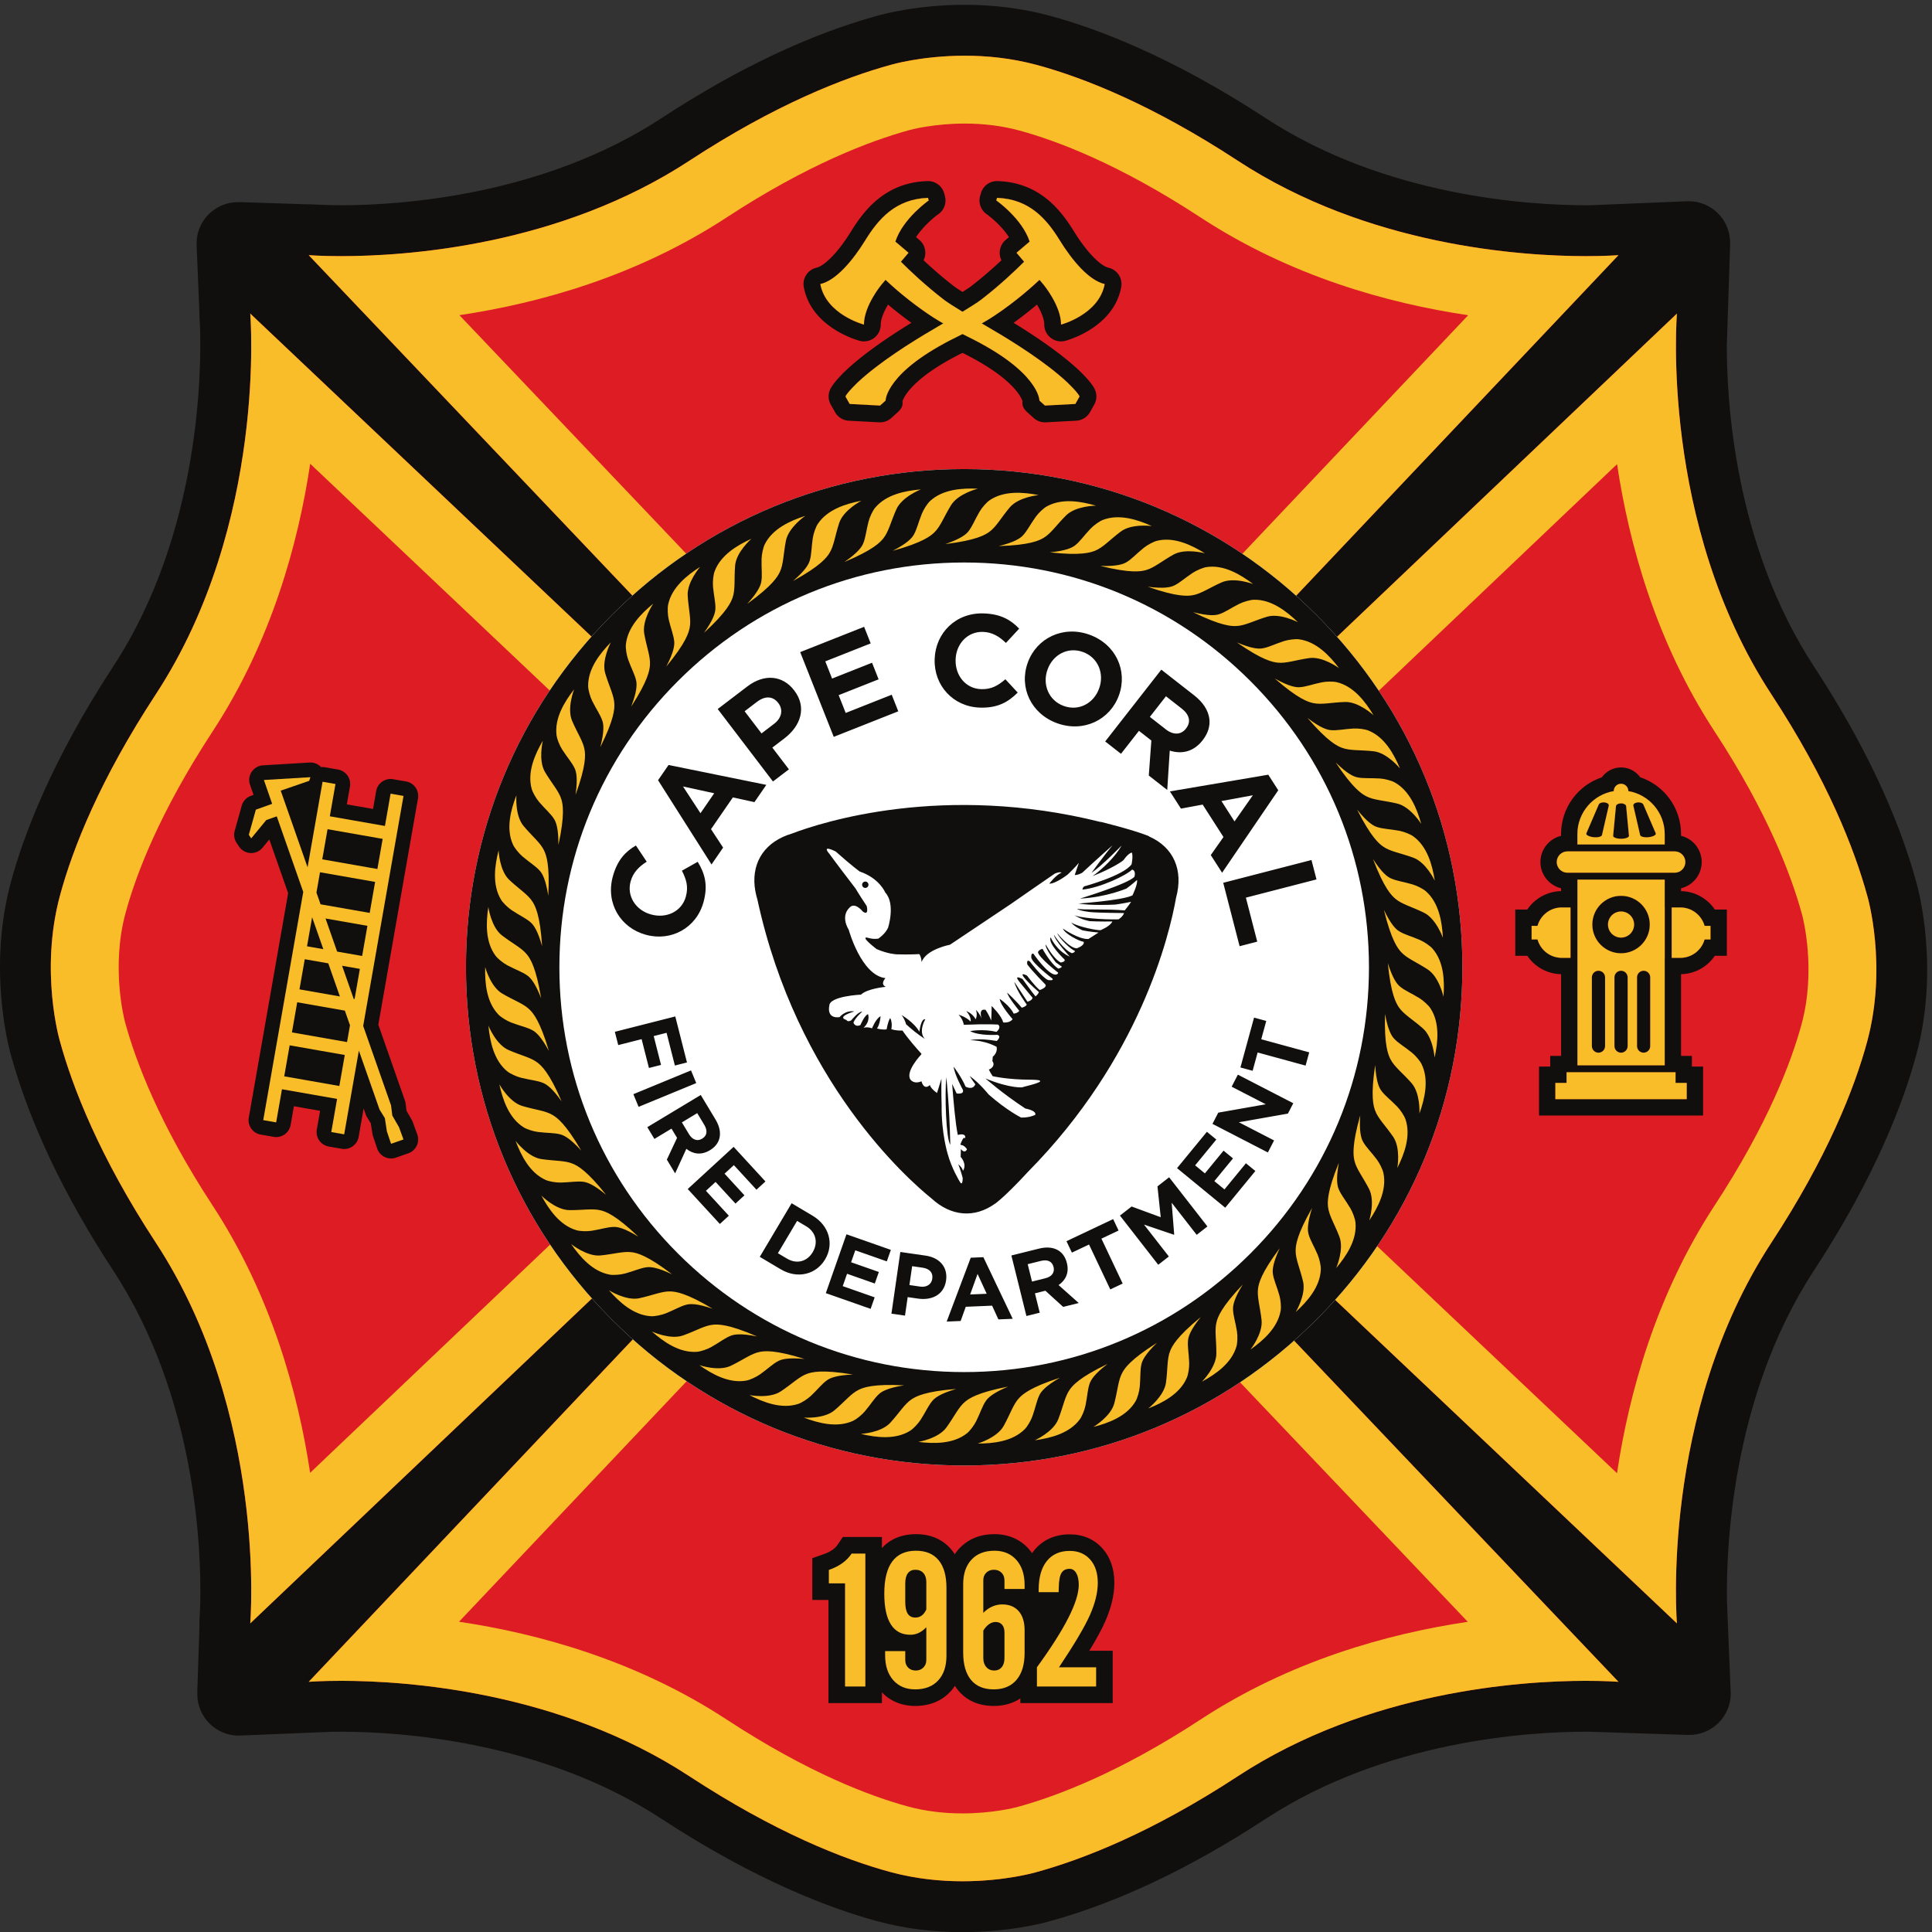 <?xml version="1.0" encoding="UTF-8"?> <svg xmlns="http://www.w3.org/2000/svg" viewBox="0 0 686.307 686.36"><rect x="0" y="0" width="686.307" height="686.36" fill="#333333" stroke="none"/><path d="M5118.49 2803.68c-49.9 181.77-141.9 375.81-273.47 576.74-213.44 325.96-233.88 714.39-232.83 866.07l.27.44 8.63 261.95-.34-.09c.05 1.27.19 2.53.19 3.82 0 61.08-49.51 110.6-110.59 110.6-.89 0-1.74-.11-2.62-.13l.01.03-258.72-10.66c-4.04-.03-8.19-.06-12.57-.06-150.54 0-535.32 22.69-856.23 232.82-252.46 165.32-452.34 239.79-575.57 273.15-71.97 19.49-148.67 29.37-227.97 29.37V5011.8l-.01 135.93c-125.43 0-217.21-24.57-233.18-29.14-181.67-49.92-375.59-141.89-576.38-273.38-320.91-210.13-705.69-232.82-856.231-232.82-6.703 0-12.969.05-18.867.13l-49.672 1.64c-4.32.25-6.692.43-6.77.43-3.625.3-7.25.44-10.843.44-1.43 0-2.844-.11-4.274-.15l-181.137 5.96.098-.33c-1.277.04-2.527.19-3.82.19-61.082 0-110.598-49.51-110.598-110.6 0-.88.106-1.74.133-2.62l-.031.01 7.488-181.9c-.086-4.52-.027-9.07.344-13.64.039-.47.386-5.24.781-13.75l.406-9.77c3.852-105.71 4.184-547.61-231.808-908.01-165.317-252.47-239.786-452.34-273.145-575.57-61.937-228.76-7-437.1-.332-460.78 49.895-181.78 141.906-375.83 273.477-576.77 223.234-340.9 235.363-750.17 232.566-885.429l-.98-29.723c-.469-9.988-.903-15.609-.946-16.128-.519-6.29-.543-12.54-.203-18.719l-5.871-178.039.34.097c-.047-1.277-.192-2.527-.192-3.82 0-61.078 49.516-110.598 110.598-110.598.887 0 1.738.11 2.617.129l-.008-.031 243.942 10.039c8.043.152 16.933.254 26.707.254 150.541 0 535.321-22.691 856.231-232.832 252.46-165.309 452.34-239.781 575.56-273.14C2414.65 9.878 2491.36 0 2570.68 0c125.38 0 217.14 24.559 233.16 29.14 181.66 49.919 375.59 141.891 576.38 273.36 320.91 210.141 705.69 232.832 856.23 232.832 3.59 0 7.01-.012 10.36-.043l64.42-2.117c.3-.024.5-.043.53-.043 3.63-.289 7.25-.43 10.84-.43.48 0 .95.043 1.42.051l184.32-6.078-.1.34c1.28-.043 2.53-.203 3.82-.203 61.08 0 110.6 49.519 110.6 110.613 0 .879-.12 1.738-.13 2.609l.02-.011-9.95 241.73c-2.44 135.51 10.46 546.59 232.42 885.55 165.32 252.47 239.78 452.35 273.15 575.57 61.95 228.85 6.95 437.26.32 460.81" style="fill:#100f0d;fill-opacity:1;fill-rule:nonzero;stroke:none" transform="matrix(.133 0 0 -.133 0 686.36)"></path><path d="M2769.14 4987.16c125.78-34.06 308.95-106.58 536.62-255.66 456.82-299.14 1017.05-252.38 1017.05-252.38L2921.57 2998.74h-689.34L824.523 4479.12s560.227-46.76 1017.047 252.38c228.95 149.91 413.07 221.8 538.74 256.24 0 0 185.29 54.52 388.83-.58" style="fill:#de1c24;fill-opacity:1;fill-rule:nonzero;stroke:none" transform="matrix(.133 0 0 -.133 0 686.36)"></path><path d="M2921.7 2998.74h-.13.13zM2576.65 5011.8c-114.55 0-196.34-24.06-196.34-24.06-125.67-34.44-309.79-106.33-538.74-256.24-348.05-227.91-756.1-255.04-930.691-255.04-54.559 0-86.356 2.66-86.356 2.66L2232.23 2998.74h689.34l1401.24 1480.38s-31.77-2.66-86.36-2.66c-174.62 0-582.66 27.14-930.69 255.04-227.67 149.08-410.84 221.6-536.62 255.66-68.34 18.5-134.59 24.64-192.49 24.64zm.03-181.24c51.31 0 100.13-6.17 145.09-18.35 101.02-27.35 267.1-89.86 484.7-232.33 239.65-156.93 499.85-229.27 714.9-261.22L2843.56 3179.98h-533.57L1227.05 4318.82c214.83 32.04 474.58 104.4 713.81 261.06 215.99 141.42 384.25 204.8 487.36 233.07l.43.04 2.22.69c6.56 1.75 65.91 16.88 145.8 16.88h.01" style="fill:#fabd2a;fill-opacity:1;fill-rule:nonzero;stroke:none" transform="matrix(.133 0 0 -.133 0 686.36)"></path><path d="M2378.2 160.57c-125.79 34.051-308.96 106.578-536.63 255.66C1384.75 715.371 824.523 668.609 824.523 668.609L2225.77 2148.98h689.33L4322.81 668.609s-560.23 46.762-1017.05-252.379c-228.95-149.921-413.07-221.8-538.74-256.238 0 0-185.29-54.531-388.82.578" style="fill:#de1c24;fill-opacity:1;fill-rule:nonzero;stroke:none" transform="matrix(.133 0 0 -.133 0 686.36)"></path><path d="M2915.1 2148.98h-689.47.14L824.523 668.609s31.774 2.653 86.356 2.641c174.621 0 582.671-27.129 930.691-255.02 227.67-149.082 410.84-221.609 536.63-255.66 68.33-18.5 134.58-24.648 192.48-24.648 114.56 0 196.34 24.07 196.34 24.07 125.67 34.438 309.79 106.317 538.74 256.238 348.05 227.911 756.09 255.02 930.69 255.02 54.56 0 86.36-2.641 86.36-2.641L2915.1 2148.98Zm-77.76-181.24L3920.29 828.898c-214.84-32.027-474.59-104.386-713.82-261.039-216-141.437-384.25-204.82-487.35-233.078l-.44-.051-2.23-.691c-6.59-1.75-65.93-16.879-145.77-16.879-51.33 0-100.16 6.172-145.12 18.352-101.01 27.347-267.11 89.867-484.7 232.347-239.64 156.922-499.85 229.25-714.91 261.211l1077.82 1138.67h533.57" style="fill:#fabd2a;fill-opacity:1;fill-rule:nonzero;stroke:none" transform="matrix(.133 0 0 -.133 0 686.36)"></path><path d="M4986.96 2378.39c-34.05-125.78-106.58-308.95-255.66-536.62-299.14-456.82-252.38-1017.051-252.38-1017.051L2998.54 2225.96v689.34l1480.38 1407.71s-46.76-560.23 252.38-1017.06c149.92-228.94 221.8-413.06 256.24-538.73 0 0 54.53-185.29-.58-388.83" style="fill:#de1c24;fill-opacity:1;fill-rule:nonzero;stroke:none" transform="matrix(.133 0 0 -.133 0 686.36)"></path><path d="M2998.54 2225.96v-.13.13zm1480.38 2097.05L2998.54 2915.3v-689.34L4478.92 824.719s-46.76 560.231 252.38 1017.051c149.08 227.67 221.61 410.84 255.66 536.62 55.11 203.54.58 388.83.58 388.83-34.44 125.67-106.32 309.79-256.24 538.73-299.14 456.83-252.38 1017.06-252.38 1017.06zm-159.9-402.16c31.84-211.8 103.57-474.3 260.65-714.18 141.44-216 204.82-384.25 233.08-487.36l.05-.44.69-2.22c2.68-10.14 37.43-147.2-1.47-290.89-27.36-101.02-89.87-267.11-232.35-484.7-157.33-240.28-229.06-503.29-260.82-715.27L3179.78 2303.96v533.58l1139.24 1083.31" style="fill:#fabd2a;fill-opacity:1;fill-rule:nonzero;stroke:none" transform="matrix(.133 0 0 -.133 0 686.36)"></path><path d="M160.371 2769.33c34.055 125.78 106.582 308.96 255.66 536.62C715.168 3762.78 668.41 4323.01 668.41 4323.01l1480.38-1401.25v-689.33L668.41 824.719s46.758 560.231-252.379 1017.051c-149.918 228.95-221.797 413.07-256.242 538.74 0 0-54.523 185.29.582 388.82" style="fill:#de1c24;fill-opacity:1;fill-rule:nonzero;stroke:none" transform="matrix(.133 0 0 -.133 0 686.36)"></path><path d="M668.41 4323.01s46.758-560.23-252.379-1017.06c-149.078-227.66-221.605-410.84-255.66-536.62-55.105-203.53-.582-388.82-.582-388.82 34.445-125.67 106.324-309.79 256.242-538.74C715.168 1384.95 668.41 824.719 668.41 824.719L2148.79 2232.43v689.47-.14L668.41 4323.01Zm160.067-401.07L1967.55 2843.76v-533.58L828.316 1226.87c-31.839 211.81-103.586 474.31-260.66 714.18-141.433 216-204.808 384.25-233.07 487.36l-.055.44-.687 2.22c-2.688 10.15-37.438 147.2 1.469 290.9 27.347 101.01 89.859 267.1 232.343 484.69 157.34 240.29 229.063 503.3 260.821 715.28" style="fill:#fabd2a;fill-opacity:1;fill-rule:nonzero;stroke:none" transform="matrix(.133 0 0 -.133 0 686.36)"></path><path d="M4194.72 2602.24v134.65h-23.36c-30.88 0-56.89-20.81-64.82-49.16h-15.78v-36.34h15.78c7.94-28.35 33.94-49.15 64.82-49.15zm280.54-305.44h-291.14v-28.52h-29.91v-43.5h350.95v43.5h-29.9zm-67.63 69.76c0-9.74-7.9-17.63-17.63-17.63-9.75 0-17.64 7.89-17.64 17.63v183.65c0 9.74 7.89 17.64 17.64 17.64 9.73 0 17.63-7.9 17.63-17.64zm-60.3 0c0-9.74-7.9-17.63-17.64-17.63-9.73 0-17.64 7.89-17.64 17.63v183.65c0 9.74 7.91 17.64 17.64 17.64 9.74 0 17.64-7.9 17.64-17.64zm-60.3 0c0-9.74-7.9-17.63-17.64-17.63-9.75 0-17.65 7.89-17.65 17.63v183.65c0 9.74 7.9 17.64 17.65 17.64 9.74 0 17.64-7.9 17.64-17.64zm42.66 401.41c42.39 0 76.75-34.36 76.75-76.74 0-42.38-34.36-76.74-76.75-76.74-42.38 0-76.74 34.36-76.74 76.74 0 42.38 34.36 76.74 76.74 76.74zm-116.5 43.24v-495.95h233.12v286.98h.12v134.65h-.12v74.32zm339.66-123.48c-7.93 28.35-33.95 49.16-64.83 49.16h-23.13v-134.65h23.13c30.88 0 56.89 20.8 64.83 49.15h15.77v36.34zm-366.56 141.94h286.69c15.73 0 28.48 12.75 28.48 28.48s-12.75 28.49-28.48 28.49c-.03 0-.07-.01-.11-.01v.01h-286.58v-.01c-15.69-.07-28.37-12.79-28.37-28.48 0-15.69 12.68-28.41 28.37-28.48zm143.4-173.32c19.26 0 34.89 15.62 34.89 34.88 0 19.26-15.63 34.88-34.89 34.88-19.26 0-34.88-15.62-34.88-34.88 0-19.26 15.62-34.88 34.88-34.88zm74.37 268.28c-11.97-1.41-22.48 1.22-23.37 5.39-6.07 26.22-12.14 52.43-18.19 78.64-.9 4.18 4.05 8 10.97 8.82 6.95.81 13.98-1.61 15.8-5.67 11.03-25.63 22.03-51.26 33.06-76.89 1.82-4.06-6.3-8.88-18.27-10.29zm-74.37-4.32c-12.15-.01-21.6 3.78-21.12 7.98 2.51 26.41 5.02 52.83 7.54 79.25.47 4.2 6.55 7.39 13.58 7.39s13.12-3.19 13.59-7.39c2.51-26.42 5.03-52.84 7.54-79.25.47-4.2-8.98-7.99-21.13-7.98zm-32.8 88.35c-6.06-26.21-12.13-52.42-18.19-78.64-.89-4.17-11.4-6.8-23.38-5.39-11.97 1.41-20.09 6.22-18.26 10.29 11.01 25.63 22.03 51.26 33.05 76.89 1.83 4.07 8.86 6.48 15.79 5.67 6.95-.82 11.89-4.64 10.99-8.82zm149.42-76c0 57.78-42.02 105.71-97.16 114.98v.16c0 10.75-8.7 19.47-19.46 19.47-10.75 0-19.46-8.72-19.46-19.47 0-.05.01-.1.01-.16-55.15-9.27-97.17-57.2-97.17-114.98v-27.57h233.24v27.57" style="fill:#100f0d;fill-opacity:1;fill-rule:nonzero;stroke:none" transform="matrix(.133 0 0 -.133 0 686.36)"></path><path d="M4329.69 3110.88c-21.09 0-39.8-10.4-51.26-26.35-64.42-21.55-108.98-81.91-108.98-151.87v-4.46c-31.65-7.71-55.15-36.24-55.15-70.05 0-33.9 23.62-62.49 55.27-70.11v-7.55c-36.85-.6-70.4-19.6-90.32-49.14h-32.11V2607.77h32.12c19.92-29.54 53.47-48.54 90.31-49.13v-218.22h-29.07v-28.53h-29.9v-130.73h438.18V2311.89h-29.9v28.53h-28.95v218.22c36.79.64 70.3 19.62 90.18 49.13h32.13V2731.35h-32.12c-19.86 29.48-53.32 48.46-90.08 49.14v.02h-.11v7.55c31.61 7.64 55.15 36.17 55.15 70.09s-23.54 62.45-55.15 70.09v4.42c0 69.96-44.55 130.32-108.98 151.87-11.46 15.94-30.16 26.35-51.26 26.35zm145.57-814.08v-28.52h29.9v-43.5h-350.95v43.5h29.91v28.52h291.14m-145.57 429.31c19.26 0 34.89-15.62 34.89-34.88 0-19.26-15.63-34.88-34.89-34.88-19.26 0-34.88 15.62-34.88 34.88 0 19.26 15.62 34.88 34.88 34.88m-134.97 10.78v-134.65h-23.36c-30.88 0-56.88 20.8-64.82 49.15h-15.78v36.34h15.78c7.93 28.35 33.94 49.16 64.82 49.16h23.36m293.3 0c30.88 0 56.9-20.81 64.83-49.16h15.77v-36.34h-15.77c-7.94-28.35-33.95-49.15-64.83-49.15h-23.13v134.65h23.13m-218.63-387.96c9.74 0 17.64 7.89 17.64 17.63v183.65c0 9.74-7.9 17.64-17.64 17.64-9.75 0-17.65-7.9-17.65-17.64v-183.65c0-9.74 7.9-17.63 17.65-17.63m60.3 0c9.74 0 17.64 7.89 17.64 17.63v183.65c0 9.74-7.9 17.64-17.64 17.64-9.73 0-17.64-7.9-17.64-17.64v-183.65c0-9.74 7.91-17.63 17.64-17.63m60.31 0c9.73 0 17.63 7.89 17.63 17.63v183.65c0 9.74-7.9 17.64-17.63 17.64-9.75 0-17.64-7.9-17.64-17.64v-183.65c0-9.74 7.89-17.63 17.64-17.63m-60.31 265.56c42.39 0 76.75 34.36 76.75 76.74 0 42.38-34.36 76.74-76.75 76.74-42.38 0-76.74-34.36-76.74-76.74 0-42.38 34.36-76.74 76.74-76.74m116.62 196.72v-74.32h.12v-134.65h-.12v-286.98h-233.12v495.95h233.12m26.67 75.43c15.73 0 28.48-12.76 28.48-28.49 0-15.73-12.75-28.48-28.48-28.48h-286.69c-15.68.07-28.37 12.79-28.37 28.48 0 15.69 12.69 28.41 28.37 28.48v.01h286.58v-.01c.04 0 .08.01.11.01m-143.31 33.67h.03c12.14 0 21.59 3.78 21.12 7.98-2.51 26.41-5.03 52.83-7.54 79.25-.47 4.21-6.56 7.39-13.59 7.39s-13.11-3.18-13.58-7.39c-2.52-26.42-5.03-52.84-7.54-79.25-.48-4.19 8.97-7.98 21.1-7.98m67.93 3.94c2.07 0 4.24.12 6.46.38 11.97 1.41 20.09 6.23 18.27 10.29-11.03 25.63-22.03 51.26-33.06 76.89-1.59 3.54-7.12 5.83-13.1 5.83-.89 0-1.8-.05-2.7-.16-6.92-.82-11.87-4.64-10.97-8.82 6.05-26.21 12.12-52.42 18.19-78.64.72-3.39 7.83-5.77 16.91-5.77m-135.83 0c9.1 0 16.2 2.38 16.93 5.77 6.06 26.22 12.13 52.43 18.19 78.64.89 4.18-4.04 8-10.99 8.82-.89.11-1.79.16-2.68.16-5.99 0-11.52-2.29-13.11-5.83-11.02-25.63-22.04-51.26-33.05-76.89-1.83-4.07 6.29-8.88 18.26-10.29 2.22-.26 4.39-.38 6.45-.38m67.92 143.02c10.76 0 19.46-8.72 19.46-19.47v-.16c55.14-9.27 97.16-57.2 97.16-114.98v-27.57h-233.24v27.57c0 57.78 42.02 105.71 97.17 114.98 0 .06-.01.11-.01.16 0 10.75 8.71 19.47 19.46 19.47" style="fill:#100f0d;fill-opacity:1;fill-rule:nonzero;stroke:none" transform="matrix(.133 0 0 -.133 0 686.36)"></path><path d="M4194.72 2602.24v134.65h-23.36c-30.88 0-56.89-20.81-64.82-49.16h-15.78v-36.34h15.78c7.94-28.35 33.94-49.15 64.82-49.15zm280.54-305.44h-291.14v-28.52h-29.91v-43.5h350.95v43.5h-29.9zm-67.63 69.76c0-9.74-7.9-17.63-17.63-17.63-9.75 0-17.64 7.89-17.64 17.63v183.65c0 9.74 7.89 17.64 17.64 17.64 9.73 0 17.63-7.9 17.63-17.64zm-60.3 0c0-9.74-7.9-17.63-17.64-17.63-9.73 0-17.64 7.89-17.64 17.63v183.65c0 9.74 7.91 17.64 17.64 17.64 9.74 0 17.64-7.9 17.64-17.64zm-60.3 0c0-9.74-7.9-17.63-17.64-17.63-9.75 0-17.65 7.89-17.65 17.63v183.65c0 9.74 7.9 17.64 17.65 17.64 9.74 0 17.64-7.9 17.64-17.64zm42.66 401.41c42.39 0 76.75-34.36 76.75-76.74 0-42.38-34.36-76.74-76.75-76.74-42.38 0-76.74 34.36-76.74 76.74 0 42.38 34.36 76.74 76.74 76.74zm-116.5 43.24v-495.95h233.12v286.98h.12v134.65h-.12v74.32zm339.66-123.48c-7.93 28.35-33.95 49.16-64.83 49.16h-23.13v-134.65h23.13c30.88 0 56.89 20.8 64.83 49.15h15.77v36.34zm-366.56 141.94h286.69c15.73 0 28.48 12.75 28.48 28.48s-12.75 28.49-28.48 28.49c-.03 0-.07-.01-.11-.01v.01h-286.58v-.01c-15.69-.07-28.37-12.79-28.37-28.48 0-15.69 12.68-28.41 28.37-28.48zm143.4-173.32c19.26 0 34.89 15.62 34.89 34.88 0 19.26-15.63 34.88-34.89 34.88-19.26 0-34.88-15.62-34.88-34.88 0-19.26 15.62-34.88 34.88-34.88zm74.37 268.28c-11.97-1.41-22.48 1.22-23.37 5.39-6.07 26.22-12.14 52.43-18.19 78.64-.9 4.18 4.05 8 10.97 8.82 6.95.81 13.98-1.61 15.8-5.67 11.03-25.63 22.03-51.26 33.06-76.89 1.82-4.06-6.3-8.88-18.27-10.29zm-74.37-4.32c-12.15-.01-21.6 3.78-21.12 7.98 2.51 26.41 5.02 52.83 7.54 79.25.47 4.2 6.55 7.39 13.58 7.39s13.12-3.19 13.59-7.39c2.51-26.42 5.03-52.84 7.54-79.25.47-4.2-8.98-7.99-21.13-7.98zm-32.8 88.35c-6.06-26.21-12.13-52.42-18.19-78.64-.89-4.17-11.4-6.8-23.38-5.39-11.97 1.41-20.09 6.22-18.26 10.29 11.01 25.63 22.03 51.26 33.05 76.89 1.83 4.07 8.86 6.48 15.79 5.67 6.95-.82 11.89-4.64 10.99-8.82zm149.42-76c0 57.78-42.02 105.71-97.16 114.98v.16c0 10.75-8.7 19.47-19.46 19.47-10.75 0-19.46-8.72-19.46-19.47 0-.05.01-.1.01-.16-55.15-9.27-97.17-57.2-97.17-114.98v-27.57h233.24v27.57" style="fill:#fabd2a;fill-opacity:1;fill-rule:nonzero;stroke:none" transform="matrix(.133 0 0 -.133 0 686.36)"></path><path d="M1102.61 2163.33c-.77 2.13-1.73 4.19-2.86 6.16l-13.95 24.26-2.34 19.03c-.34 2.8-.98 5.55-1.91 8.2l-71.08 202.78 105.94 604.22a39.251 39.251 0 0 1-6.52 29.29 39.172 39.172 0 0 1-25.32 16.09l-34.5 6.05a39.19 39.19 0 0 1-29.29-6.52 39.248 39.248 0 0 1-16.1-25.32l-8.344-47.63-69.984 12.27 8.351 47.62a39.193 39.193 0 0 1-6.523 29.29 39.186 39.186 0 0 1-25.325 16.1l-34.492 6.05c-2.289.4-4.566.6-6.82.6-1.328 0-2.645-.07-3.953-.21a39.208 39.208 0 0 1-28.578 12.38c-.793 0-1.582-.03-2.375-.08l-124.129-7.51a39.186 39.186 0 0 1-30.246-17.38 39.172 39.172 0 0 1-4.422-34.6l9.359-26.98-7.031-2.52a39.204 39.204 0 0 1-24.527-26.35l-18.786-67.11a39.234 39.234 0 0 1 5.09-32.24l6.34-9.56a39.197 39.197 0 0 1 30.664-17.48c.676-.04 1.344-.06 2.016-.06a39.216 39.216 0 0 1 30.277 14.31l18.086 22 50.277-143.45-105.097-599.42c-3.738-21.33 10.515-41.65 31.84-45.39l34.5-6.05c2.25-.39 4.515-.59 6.769-.59 8.004 0 15.875 2.46 22.516 7.11a39.243 39.243 0 0 1 16.097 25.33l8.754 49.92 69.985-12.27-8.758-49.92c-3.738-21.33 10.519-41.65 31.844-45.39l34.496-6.05a39.175 39.175 0 0 1 29.293 6.53 39.176 39.176 0 0 1 16.09 25.32l13.285 75.75 5.492-15.68a38.877 38.877 0 0 1 3.629-7.6l10.066-16.33 4.242-27.66c.348-2.24.883-4.45 1.614-6.6l11.138-32.95a39.168 39.168 0 0 1 19.95-22.68c5.4-2.64 11.29-3.97 17.19-3.97 4.37 0 8.76.73 12.97 2.2l15.59 5.47 1.92.67 15.59 5.47a39.257 39.257 0 0 1 22.46 20.2c4.48 9.47 5 20.34 1.42 30.18l-11.88 32.7" style="fill:#100f0d;fill-opacity:1;fill-rule:nonzero;stroke:none" transform="matrix(.133 0 0 -.133 0 686.36)"></path><path d="m926.926 2377.3-147.211 25.82 14.113 80.49 127.262-22.32 13.707-39.09zm-20.567-117.29-147.214 25.82 14.519 82.79 147.211-25.81zm-42.816 365.46-43.504 7.63 13.609 77.63zm-8.824 205.41 147.201-25.81-14.514-82.79-131.226 23-10.981 31.32zm20.16 114.99 147.211-25.82-14.12-80.49-147.208 25.82zm38.848-364.76 47.468-8.32-14.109-80.5-2.367.42zm-44.266 126.29 111.898-19.62-14.113-80.49-66.801 11.7zm38.348-208.22-107.934 18.93 14.113 80.49 62.832-11.02zm157.911-349.24-17.91 31.15-3.3 26.92.01.01-74.473 212.43 107.703 614.3-34.49 6.05-15.12-86.25-147.21 25.82 15.121 86.24-34.496 6.05-40.055-228.45-71.754 204.68 76.156 26.19 3.063 9.75-124.129-7.51 22.074-63.65-43.558-15.61-18.782-67.12 6.348-9.56 40.262 48.97 25.879 9.15.05-.15 2.121.74 70.715-201.75-106.867-609.5 34.496-6.05 15.528 88.54 147.207-25.81-15.524-88.54 34.496-6.05 39.215 223.65 55.174-157.38 14.24-23.09 5.45-35.52 11.14-32.95 15.59 5.47 1.92.67 15.59 5.47-11.88 32.69" style="fill:#fabd2a;fill-opacity:1;fill-rule:nonzero;stroke:none" transform="matrix(.133 0 0 -.133 0 686.36)"></path><path d="M2494.26 4282.07c44.68 26.11 110.25 65.81 125.86 77.81 50.4 38.73 92.66 79.1 115.18 101.66l-20.33 23.97s15.45 13.12 35.14 29.82c-20.29 61.99-89.09 109.92-89.09 109.92l1.96 6.89c86.32-2.85 132.64-56.82 167.23-112.94s79.1-107.97 120.35-117.27c-15.15-81.64-116.57-108.29-116.57-108.29.18 50.16-46.79 106.73-46.79 106.73l-10.82 12.76c-20.33-19.19-62.52-56.79-117.96-94.15-28.35-19.1-73.54-43.93-102.29-58.07-191.33-93.36-190.84-170.27-190.84-170.27l-14.72-13.23-81.17 4.27-11.35 20.09c6.16 12.38 33.93 38.55 33.93 38.55 56.09 52.2 140.86 105.84 202.28 141.75" style="fill:#100f0d;fill-opacity:1;fill-rule:nonzero;stroke:none" transform="matrix(.133 0 0 -.133 0 686.36)"></path><path d="M2662.97 4676.97c-19.95 0-37.58-13.22-43.09-32.52l-1.97-6.89c-5.26-18.42 1.76-38.15 17.49-49.1 12.14-8.55 41.05-32.82 59.39-61.27l-8.84-7.5c-16.07-13.65-20.13-36.19-11.09-54.24-21.69-20.31-50.24-45.58-82.05-70.02-11.25-8.65-66.74-42.84-121.18-74.66-63.27-37-151.11-92.63-210.2-147.63-12.75-12.01-35.07-34.4-43.53-51.42a44.83 44.83 0 0 1 1.12-42.01l11.35-20.08a44.814 44.814 0 0 1 36.67-22.72l81.17-4.27c.79-.05 1.58-.07 2.36-.07 11.04 0 21.73 4.08 29.98 11.5l14.71 13.23c11 9.88 16.99 17.68 15.17 31.65 3.33 10.41 26.6 63.96 165.36 131.67 31.15 15.32 78.05 41.22 107.69 61.18 34.1 22.98 63.46 46.09 86.19 65.31 10-16.82 19.54-37.58 19.49-53.31a44.832 44.832 0 0 1 17.38-35.61 44.854 44.854 0 0 1 27.45-9.39c3.8 0 7.63.49 11.39 1.48 5.26 1.38 129.16 35.11 149.25 143.47 4.41 23.68-10.71 46.61-34.21 51.91-18.63 4.2-54.31 35.84-92.04 97.06-37.36 60.6-94.29 130.62-203.92 134.23-.5.01-1 .02-1.49.02zm.01-44.83c86.32-2.85 132.64-56.82 167.23-112.94s79.1-107.97 120.35-117.27c-15.15-81.64-116.57-108.29-116.57-108.29.18 50.16-46.79 106.73-46.79 106.73l-10.82 12.76c-20.33-19.19-62.52-56.79-117.96-94.15-28.35-19.1-73.54-43.93-102.29-58.07-191.33-93.36-190.84-170.27-190.84-170.27l-14.72-13.23-81.17 4.27-11.35 20.09c6.16 12.38 33.93 38.55 33.93 38.55 56.09 52.2 140.86 105.84 202.28 141.75 44.68 26.11 110.25 65.81 125.86 77.81 50.4 38.73 92.66 79.1 115.18 101.66l-20.33 23.97s15.45 13.12 35.14 29.82c-20.29 61.99-89.09 109.92-89.09 109.92l1.96 6.89" style="fill:#100f0d;fill-opacity:1;fill-rule:nonzero;stroke:none" transform="matrix(.133 0 0 -.133 0 686.36)"></path><path d="M2647.29 4282.07c-44.68 26.11-110.25 65.81-125.87 77.81-50.39 38.73-92.65 79.1-115.17 101.66l20.33 23.97s-15.45 13.12-35.15 29.82c20.3 61.99 89.1 109.92 89.1 109.92l-1.96 6.89c-86.32-2.85-132.64-56.82-167.24-112.94-34.58-56.12-79.1-107.97-120.34-117.27 15.15-81.64 116.57-108.29 116.57-108.29-.18 50.16 46.78 106.73 46.78 106.73l10.83 12.76c20.32-19.19 62.51-56.79 117.95-94.15 28.36-19.1 73.56-43.93 102.3-58.07 191.33-93.36 190.84-170.27 190.84-170.27l14.71-13.23 81.18 4.27 11.35 20.09c-6.15 12.38-33.93 38.55-33.93 38.55-56.1 52.2-140.86 105.84-202.28 141.75" style="fill:#100f0d;fill-opacity:1;fill-rule:nonzero;stroke:none" transform="matrix(.133 0 0 -.133 0 686.36)"></path><path d="M2478.58 4676.97c-.5 0-1-.01-1.49-.02-109.63-3.61-166.57-73.63-203.92-134.22-37.73-61.23-73.42-92.87-92.04-97.07-23.5-5.3-38.61-28.23-34.22-51.91 20.1-108.36 143.99-142.09 149.26-143.47 3.76-.99 7.59-1.48 11.39-1.48 9.83 0 19.5 3.24 27.45 9.39a44.832 44.832 0 0 1 17.38 35.61c-.05 15.66 9.5 36.45 19.5 53.3 22.73-19.22 52.08-42.33 86.18-65.3 29.64-19.96 76.54-45.86 107.56-61.12 138.89-67.77 162.16-121.33 165.49-131.73-1.83-13.97 4.18-21.77 15.17-31.65l14.71-13.23a44.836 44.836 0 0 1 29.97-11.5c.79 0 1.57.02 2.37.07l81.17 4.27c15.3.81 29.14 9.37 36.68 22.72l11.35 20.08a44.859 44.859 0 0 1 1.11 42.01c-8.46 17.02-30.78 39.41-43.34 51.23-59.29 55.18-147.12 110.82-210.39 147.82-54.44 31.82-109.93 66.01-121.18 74.66-31.8 24.44-60.37 49.71-82.05 70.02 9.04 18.05 4.98 40.59-11.09 54.24l-8.85 7.5c18.35 28.46 47.29 52.74 59.5 61.33 15.59 10.99 22.63 30.7 17.39 49.04l-1.97 6.89c-5.51 19.3-23.14 32.52-43.09 32.52zm-.01-44.83 1.96-6.89s-68.8-47.93-89.1-109.92c19.7-16.7 35.15-29.82 35.15-29.82l-20.33-23.97c22.52-22.56 64.78-62.93 115.17-101.66 15.62-12 81.19-51.7 125.87-77.81 61.42-35.91 146.18-89.55 202.28-141.75 0 0 27.78-26.17 33.93-38.55l-11.35-20.09-81.18-4.27-14.71 13.23s.49 76.91-190.84 170.27c-28.74 14.14-73.94 38.97-102.3 58.07-55.44 37.36-97.63 74.96-117.95 94.15l-10.83-12.76s-46.96-56.57-46.78-106.73c0 0-101.42 26.65-116.57 108.29 41.24 9.3 85.76 61.15 120.34 117.27 34.6 56.12 80.92 110.09 167.24 112.94" style="fill:#100f0d;fill-opacity:1;fill-rule:nonzero;stroke:none" transform="matrix(.133 0 0 -.133 0 686.36)"></path><path d="M2494.26 4282.07c44.68 26.11 110.25 65.81 125.86 77.81 50.4 38.73 92.66 79.1 115.18 101.66l-20.33 23.97s15.45 13.12 35.14 29.82c-20.29 61.99-89.09 109.92-89.09 109.92l1.96 6.89c86.32-2.85 132.64-56.82 167.23-112.94s79.1-107.97 120.35-117.27c-15.15-81.64-116.57-108.29-116.57-108.29.18 50.16-46.79 106.73-46.79 106.73l-10.82 12.76c-20.33-19.19-62.52-56.79-117.96-94.15-28.35-19.1-73.54-43.93-102.29-58.07-191.33-93.36-190.84-170.27-190.84-170.27l-14.72-13.23-81.17 4.27-11.35 20.09c6.16 12.38 33.93 38.55 33.93 38.55 56.09 52.2 140.86 105.84 202.28 141.75" style="fill:#fabd2a;fill-opacity:1;fill-rule:nonzero;stroke:none" transform="matrix(.133 0 0 -.133 0 686.36)"></path><path d="M2647.29 4282.07c-44.68 26.11-110.25 65.81-125.87 77.81-50.39 38.73-92.65 79.1-115.17 101.66l20.33 23.97s-15.45 13.12-35.15 29.82c20.3 61.99 89.1 109.92 89.1 109.92l-1.96 6.89c-86.32-2.85-132.64-56.82-167.24-112.94-34.58-56.12-79.1-107.97-120.34-117.27 15.15-81.64 116.57-108.29 116.57-108.29-.18 50.16 46.78 106.73 46.78 106.73l10.83 12.76c20.32-19.19 62.51-56.79 117.95-94.15 28.36-19.1 73.56-43.93 102.3-58.07 191.33-93.36 190.84-170.27 190.84-170.27l14.71-13.23 81.18 4.27 11.35 20.09c-6.15 12.38-33.93 38.55-33.93 38.55-56.1 52.2-140.86 105.84-202.28 141.75" style="fill:#fabd2a;fill-opacity:1;fill-rule:nonzero;stroke:none" transform="matrix(.133 0 0 -.133 0 686.36)"></path><path d="M2575.22 1246.36c-355.44 0-689.61 138.42-940.95 389.75-251.33 251.34-389.75 585.51-389.75 940.95 0 355.44 138.42 689.61 389.75 940.95 251.34 251.34 585.51 389.75 940.95 389.75 355.44 0 689.61-138.41 940.95-389.75 251.34-251.34 389.74-585.51 389.74-940.95 0-355.44-138.4-689.61-389.74-940.95-251.34-251.33-585.51-389.75-940.95-389.75" style="fill:#fff;fill-opacity:1;fill-rule:nonzero;stroke:none" transform="matrix(.133 0 0 -.133 0 686.36)"></path><path d="M2575.22 3907.76c-355.44 0-689.61-138.41-940.95-389.75-251.33-251.34-389.75-585.51-389.75-940.95 0-355.44 138.42-689.61 389.75-940.95 251.34-251.33 585.51-389.75 940.95-389.75 355.44 0 689.61 138.42 940.95 389.75 251.34 251.34 389.74 585.51 389.74 940.95 0 355.44-138.4 689.61-389.74 940.95-251.34 251.34-585.51 389.75-940.95 389.75zm0-249.54c288.79 0 560.29-112.46 764.49-316.66 204.21-204.21 316.67-475.71 316.67-764.5s-112.46-560.29-316.67-764.5c-204.2-204.2-475.7-316.66-764.49-316.66s-560.29 112.46-764.5 316.66c-204.2 204.21-316.66 475.71-316.66 764.5s112.46 560.29 316.66 764.5c204.21 204.2 475.71 316.66 764.5 316.66" style="fill:#100f0d;fill-opacity:1;fill-rule:nonzero;stroke:none" transform="matrix(.133 0 0 -.133 0 686.36)"></path><path d="M2384.43 3689.49c39.44 20.3 51.01 34.07 55.78 42.17 8.74 14.91 12.14 32.36 21.89 56.61 4.84 12.07 14.85 27.33 21.69 33.76 34.16 32.07 86.55 35.18 127.92 33.34 0 0-52.44-12.91-71.56-44.07-19.13-31.16-28.06-56.85-44.64-72.73-9.33-8.93-29.91-26.84-111.08-49.08M2524.94 3707.46c41.98 14.32 55.45 26.25 61.35 33.58 10.83 13.46 16.73 30.22 29.92 52.79 6.56 11.23 18.69 24.87 26.4 30.22 38.48 26.73 90.76 22.16 131.42 14.28 0 0-53.76-5.1-77.25-33.13-23.47-28.04-36.06-52.14-54.78-65.42-10.53-7.47-33.52-22.18-117.06-32.32M2667.46 3702.04c43.09 10.49 57.58 21.17 64.11 27.94 11.99 12.43 19.38 28.6 34.55 49.89 7.54 10.6 20.84 23.09 29 27.74 40.72 23.16 92.38 13.91 132.17 2.41 0 0-54-.24-79.9-26.06-25.91-25.81-40.61-48.69-60.44-60.23-11.16-6.5-35.37-19.08-119.49-21.69M2803.99 3685.31c44.15 4.29 59.99 12.82 67.4 18.6 13.65 10.62 23.24 25.57 41.26 44.51 8.97 9.43 23.9 19.91 32.63 23.36 43.58 17.19 93.42.73 131.19-16.27 0 0-53.5 7.38-82.78-14.51-29.29-21.9-47.07-42.47-68.34-51.1-11.97-4.86-37.72-13.89-121.36-4.59M2938.86 3649.09c44.33-1.55 61.16 4.82 69.27 9.56 14.91 8.73 26.4 22.3 46.76 38.7 10.13 8.16 26.3 16.59 35.42 18.86 45.47 11.29 92.7-11.58 127.91-33.41 0 0-52.06 14.36-83.99-3.49-31.91-17.85-52.25-35.9-74.47-41.65-12.5-3.24-39.21-8.8-120.9 11.43M3065.6 3593.43c44-5.71 61.34-.96 69.86 3 15.68 7.29 28.39 19.72 50.2 34.13 10.85 7.17 27.75 14.04 37.04 15.44 46.33 6.96 91.2-20.25 124.19-45.29 0 0-50.48 19.19-83.93 4.43-33.46-14.77-55.41-30.83-78.06-34.46-12.76-2.05-39.86-5.08-119.3 22.75M3186.53 3525.6c42.97-11.02 60.76-8.41 69.71-5.51 16.44 5.33 30.56 16.13 53.95 27.79 11.64 5.8 29.26 10.57 38.65 10.83 46.83 1.29 88.06-31.18 117.78-60.04 0 0-47.79 25.18-82.78 14.59-35-10.6-58.74-23.88-81.67-24.73-12.9-.49-40.19-.2-115.64 37.07M3303.59 3444.78c40.82-17.34 58.81-17.44 68.09-15.91 17.06 2.8 32.64 11.34 57.52 19.36 12.38 3.99 30.51 6.06 39.83 4.9 46.49-5.75 82.38-44.04 107.42-77.04 0 0-43.45 32.07-79.65 26.85-36.19-5.22-61.65-14.77-84.45-12.18-12.83 1.46-39.77 5.84-108.76 54.02M3404.82 3348.37c38.69-21.7 56.56-23.75 65.95-23.25 17.25.92 33.69 7.72 59.29 12.97 12.74 2.61 30.99 2.68 40.13.52 45.59-10.8 77.08-52.78 98.36-88.31 0 0-39.69 36.62-76.23 35.39-36.55-1.24-62.89-7.96-85.27-2.89-12.6 2.85-38.9 10.14-102.23 65.57M3492.3 3242.92c35.18-27.01 52.57-31.61 61.93-32.46 17.21-1.55 34.45 2.81 60.54 4.33 12.98.76 31.06-1.77 39.8-5.23 43.56-17.22 68.71-63.28 84.68-101.5 0 0-34.02 41.94-70.38 45.95-36.33 4.02-63.38 1.15-84.8 9.37-12.06 4.63-37.03 15.61-91.77 79.54M3567.41 3124.29c31.6-31.13 48.3-37.83 57.49-39.82 16.89-3.65 34.53-1.43 60.61-3.13 12.98-.83 30.6-5.57 38.84-10.07 41.13-22.44 60.44-71.24 71.61-111.12 0 0-28.63 45.79-64.22 54.23-35.57 8.45-62.76 8.91-83.01 19.71-11.4 6.07-34.84 20.04-81.32 90.2M3624.65 2998.35c27.71-34.64 43.49-43.27 52.38-46.33 16.34-5.63 34.11-5.51 59.82-10.27 12.78-2.37 29.73-9.15 37.38-14.59 38.19-27.14 51.6-77.88 57.96-118.81 0 0-23 48.86-57.34 61.45-34.33 12.59-61.27 16.26-80.12 29.37-10.59 7.37-32.21 24.02-70.08 99.18M3667.1 2866.31c23.96-37.33 38.77-47.53 47.29-51.5 15.67-7.29 33.36-9.01 58.44-16.41 12.47-3.67 28.61-12.18 35.66-18.39 35.18-30.94 43.25-82.8 45.35-124.17 0 0-17.82 50.98-50.67 67.06-32.84 16.08-59.26 22.52-76.64 37.51-9.78 8.43-29.56 27.23-59.43 105.9M3696.3 2730.39c19.14-40.02 32.55-51.99 40.52-56.99 14.64-9.18 31.98-13.09 55.94-23.55 11.91-5.2 26.88-15.65 33.11-22.68 31.05-35.08 32.62-87.54 29.57-128.84 0 0-11.36 52.79-41.96 72.83-30.58 20.04-56 29.72-71.37 46.75-8.66 9.59-25.95 30.69-45.81 112.48M3706.79 2588.04c13.3-42.31 24.92-56.06 32.09-62.13 13.2-11.15 29.82-17.46 52.06-31.19 11.07-6.83 24.41-19.29 29.59-27.12 25.78-39.11 19.96-91.26 11.11-131.73 0 0-3.8 53.87-31.27 78.02-27.46 24.15-51.26 37.32-64.08 56.34-7.21 10.71-21.36 34.05-29.5 117.81M3699.29 2452.42c7.85-43.66 17.62-58.76 23.98-65.69 11.68-12.73 27.36-21.1 47.69-37.54 10.12-8.17 21.77-22.21 25.91-30.64 20.64-42.06 8.24-93.06-5.66-132.08 0 0 3.04 53.92-21.14 81.35-24.18 27.43-46.12 43.51-56.42 64.01-5.81 11.53-16.89 36.47-14.36 120.59M3673.05 2316.15c2.51-44.28 10.38-60.45 15.86-68.1 10.06-14.05 24.62-24.25 42.81-43.02 9.06-9.33 18.93-24.68 22.03-33.55 15.4-44.24-3.05-93.37-21.58-130.42 0 0 9.54 53.16-11.15 83.31-20.69 30.15-40.53 48.75-48.29 70.34-4.36 12.16-12.35 38.25.32 121.44M3633.02 2181.35c-3.04-44.25 2.75-61.27 7.22-69.55 8.22-15.2 21.4-27.14 37.1-48.04 7.81-10.39 15.69-26.85 17.65-36.04 9.75-45.82-14.71-92.25-37.71-126.69 0 0 16.11 51.54-.65 84.04-16.76 32.5-34.11 53.44-39.11 75.83-2.82 12.61-7.48 39.5 15.5 120.45M3575.92 2054.94c-7.96-43.63-4.11-61.2-.58-69.92 6.47-16.03 18.22-29.36 31.5-51.88 6.6-11.2 12.6-28.43 13.52-37.79 4.57-46.62-24.91-90.04-51.61-121.7 0 0 21.75 49.43 8.73 83.6-13.03 34.17-27.93 56.91-30.4 79.72-1.39 12.84-3.02 40.09 28.84 117.97M3504.52 1934.32c-13.58-42.24-12.04-60.15-9.68-69.26 4.34-16.73 14.26-31.47 24.49-55.52 5.09-11.98 8.79-29.84 8.49-39.23-1.53-46.82-36.41-86.04-67-113.95 0 0 28 46.17 19.53 81.75-8.47 35.57-20.31 60.05-19.78 83 .3 12.9 2.22 40.13 43.95 113.21M3417.93 1826.57c-18.72-40.21-19.44-58.18-18.23-67.51 2.23-17.13 10.23-33.01 17.4-58.14 3.55-12.51 5.01-30.7 3.54-39.98-7.34-46.26-46.84-80.83-80.66-104.72 0 0 33.53 42.32 29.55 78.67-3.99 36.36-12.67 62.12-9.3 84.82 1.89 12.77 7.19 39.54 57.7 106.86M3319.25 1729.69c-23.29-37.75-26.09-55.52-25.98-64.92.2-17.28 6.3-33.98 10.49-59.78 2.07-12.84 1.38-31.07-1.16-40.12-12.69-45.09-55.94-74.81-92.34-94.59 0 0 38.25 38.12 38.54 74.69.3 36.57-5.33 63.17.67 85.33 3.38 12.46 11.77 38.43 69.78 99.39M3206.97 1642.67c-27.76-34.6-32.73-51.88-33.78-61.23-1.92-17.17 2.07-34.49 3.04-60.61.48-13-2.44-31.01-6.09-39.67-18.15-43.19-64.73-67.36-103.29-82.5 0 0 42.66 33.12 47.45 69.37 4.8 36.25 2.49 63.35 11.17 84.59 4.9 11.96 16.41 36.69 81.5 90.05M3090.02 1573.92c-31.89-30.84-38.99-47.36-41.21-56.5-4.06-16.8-2.27-34.49-4.6-60.52-1.15-12.95-6.31-30.45-11-38.59-23.44-40.57-72.69-58.7-112.83-68.88 0 0 46.47 27.5 55.78 62.87 9.3 35.36 10.43 62.53 21.71 82.52 6.34 11.24 20.88 34.34 92.15 79.1M2958.03 1517.61c-35.17-27.02-44.1-42.63-47.33-51.46-5.95-16.23-6.17-34.01-11.44-59.61-2.61-12.75-9.73-29.54-15.32-37.09-27.88-37.65-78.87-50.07-119.91-55.65 0 0 49.3 22.06 62.55 56.15 13.26 34.08 17.46 60.94 30.94 79.52 7.57 10.46 24.63 31.76 100.51 68.14M2830.98 1480.79c-38.49-22.04-49.44-36.3-53.84-44.62-8.08-15.28-10.7-32.86-19.36-57.52-4.31-12.27-13.62-27.96-20.18-34.69-32.7-33.55-84.9-38.98-126.31-38.97 0 0 51.81 15.21 69.54 47.19 17.73 31.98 25.51 58.04 41.36 74.64 8.93 9.34 28.69 28.14 108.79 53.97M2692.37 1457.04c-40.9-17.17-53.52-29.99-58.89-37.71-9.89-14.17-14.63-31.3-26.25-54.73-5.77-11.65-16.93-26.08-24.26-31.96-36.55-29.3-89.02-28.32-130.13-23.25 0 0 53.29 8.78 74.79 38.35 21.51 29.58 32.41 54.49 50.17 69.02 10 8.18 31.92 24.43 114.57 40.28M2553.79 1450.84c-42.55-12.5-56.51-23.84-62.72-30.9-11.4-12.99-18.03-29.49-32.17-51.47-7.03-10.94-19.74-24.04-27.68-29.07-39.58-25.05-91.62-18.22-131.91-8.61 0 0 53.93 2.78 78.6 29.78 24.66 27 38.27 50.55 57.54 63.01 10.84 7.01 34.44 20.71 118.34 27.26M2414.74 1460.5c-43.82-6.9-59.12-16.34-66.19-22.55-12.99-11.4-21.69-26.9-38.56-46.87-8.39-9.93-22.67-21.28-31.2-25.25-42.49-19.72-93.2-6.23-131.91 8.51 0 0 53.84-4.21 81.78 19.38 27.95 23.58 44.49 45.16 65.21 55.03 11.66 5.56 36.82 16.1 120.87 11.75M2277.85 1489.35c-44.32-1.85-60.61-9.47-68.34-14.82-14.21-9.85-24.62-24.25-43.66-42.16-9.48-8.91-24.97-18.56-33.89-21.51-44.47-14.73-93.31 4.47-130.08 23.54 0 0 53.01-10.34 83.47 9.89 30.46 20.24 49.36 39.79 71.07 47.23 12.22 4.18 38.43 11.77 121.43-2.17M2148.86 1530.9c-44.15 4.27-61.33-1.05-69.73-5.29-15.42-7.79-27.72-20.62-49.05-35.75-10.6-7.52-27.27-14.94-36.51-16.64-46.07-8.49-91.81 17.25-125.61 41.2 0 0 51.08-17.53 84.04-1.68 32.95 15.85 54.36 32.62 76.88 37 12.68 2.46 39.69 6.38 119.98-18.84M2022.13 1591.05c-43.45 8.91-61.1 5.43-69.89 2.1-16.16-6.13-29.74-17.59-52.55-30.38-11.33-6.36-28.7-11.98-38.06-12.7-46.72-3.57-89.49 26.84-120.56 54.23 0 0 48.94-22.83 83.38-10.54s57.5 26.7 80.37 28.68c12.86 1.11 40.13 2.15 117.31-31.39M1903.46 1665.06c-41.96 14.42-59.9 13.25-69.05 11.08-16.81-4-31.76-13.62-56.02-23.36-12.06-4.85-30-8.2-39.38-7.7-46.78 2.47-85.28 38.14-112.58 69.29 0 0 45.6-28.94 81.34-21.18 35.74 7.76 60.45 19.09 83.38 18.1 12.9-.56 40.08-3.03 112.31-46.23M1795.04 1757.02c-40.01 19.14-57.98 20.04-67.32 18.93-17.16-2.04-33.11-9.89-58.33-16.78-12.54-3.43-30.74-4.69-40.01-3.12-46.19 7.82-80.34 47.67-103.88 81.75 0 0 41.98-33.97 78.37-30.38 36.39 3.61 62.25 12.02 84.92 8.41 12.75-2.03 39.46-7.61 106.25-58.81M1705 1857.43c-37.67 23.41-55.43 26.27-64.84 26.19-17.28-.14-34-6.19-59.81-10.28-12.85-2.03-31.08-1.28-40.11 1.29-45.06 12.85-74.63 56.2-94.29 92.66 0 0 38-38.38 74.56-38.79 36.57-.41 63.2 5.11 85.33-.96 12.45-3.42 38.38-11.89 99.16-70.11M1618.86 1969.38c-34.14 28.32-51.34 33.56-60.67 34.76-17.14 2.21-34.52-1.51-60.66-2.06-13-.27-30.96 2.94-39.56 6.72-42.89 18.84-66.3 65.81-80.84 104.6 0 0 32.44-43.18 68.61-48.56 36.17-5.37 63.3-3.51 84.4-12.53 11.88-5.07 36.42-16.99 88.72-82.93M1552.38 2087.51c-29.75 32.9-46.02 40.55-55.08 43.08-16.65 4.62-34.39 3.43-60.34 6.62-12.9 1.59-30.22 7.34-38.19 12.3-39.76 24.78-56.23 74.61-65.06 115.08 0 0 25.93-47.37 60.96-57.86 35.04-10.48 62.15-12.52 81.75-24.46 11.03-6.73 33.62-22.03 75.96-94.76M1500.16 2218.7c-25.54 36.27-40.77 45.84-49.46 49.43-15.96 6.62-33.72 7.59-59.08 13.9-12.62 3.15-29.11 10.95-36.43 16.85-36.45 29.41-46.75 80.88-50.61 122.12 0 0 19.99-50.17 53.49-64.83 33.51-14.66 60.18-19.96 78.18-34.2 10.12-8.01 30.7-25.94 63.91-103.27M1466.07 2353.57c-21.05 39.05-35.04 50.36-43.24 54.96-15.07 8.46-32.58 11.52-57.01 20.81-12.16 4.61-27.61 14.32-34.17 21.04-32.71 33.54-36.83 85.86-35.78 127.26 0 0 13.91-52.18 45.43-70.71 31.53-18.53 57.38-26.96 73.57-43.23 9.11-9.15 27.4-29.4 51.2-110.13M1445.26 2494.66c-16.03 41.36-28.5 54.31-36.05 59.91-13.91 10.27-30.89 15.49-53.99 27.74-11.48 6.1-25.6 17.66-31.28 25.14-28.28 37.35-25.85 89.78-19.64 130.73 0 0 7.29-53.51 36.27-75.83 28.97-22.31 53.57-33.9 67.6-52.05 7.9-10.22 23.54-32.59 37.09-115.64M1447.95 2633.24c-11.87 42.74-23 56.87-29.97 63.18-12.82 11.59-29.21 18.46-50.98 32.94-10.83 7.19-23.74 20.08-28.65 28.1-24.45 39.95-16.86 91.88-6.64 132.02 0 0 1.97-53.97 28.6-79.03 26.63-25.06 49.96-39.02 62.14-58.48 6.85-10.94 20.2-34.74 25.5-118.73M1464.36 2768.26c-6.73 43.84-16.11 59.19-22.29 66.28-11.35 13.03-26.82 21.79-46.71 38.74-9.91 8.43-21.2 22.76-25.12 31.3-19.56 42.57-5.87 93.23 9.03 131.88 0 0-4.43-53.82 19.04-81.86 23.48-28.04 45-44.66 54.79-65.43 5.5-11.67 15.94-36.88 11.26-120.91M1491.5 2903.98c.3 44.36-6.54 61-11.52 68.97-9.15 14.66-23.03 25.76-40 45.64-8.45 9.89-17.33 25.83-19.86 34.88-12.58 45.12 8.95 92.99 29.77 128.8 0 0-12.88-52.45 5.87-83.85 18.74-31.4 37.36-51.22 43.74-73.26 3.59-12.41 9.91-38.95-8-121.18M1537.31 3038.01c6.24 43.92 1.69 61.33-2.17 69.9-7.1 15.75-19.37 28.61-33.52 50.6-7.04 10.92-13.71 27.91-15 37.22-6.41 46.4 21.34 90.94 46.78 123.64 0 0-19.8-50.25-5.44-83.88 14.37-33.63 30.17-55.76 33.53-78.46 1.89-12.78 4.59-39.93-24.18-119.02M1603.31 3164.93c11.2 42.93 8.67 60.73 5.81 69.69-5.26 16.46-15.98 30.64-27.54 54.09-5.75 11.66-10.44 29.29-10.66 38.68-1.08 46.84 31.57 87.93 60.56 117.51 0 0-25.4-47.66-14.96-82.71 10.45-35.05 23.61-58.84 24.37-81.77.42-12.91.02-40.2-37.58-115.49M1685.81 3273.15c15.88 41.43 15.33 59.4 13.48 68.62-3.4 16.94-12.49 32.21-21.38 56.8-4.43 12.23-7.14 30.27-6.31 39.63 4.1 46.66 41.1 83.89 73.19 110.08 0 0-30.52-44.56-24.02-80.54 6.5-35.99 16.95-61.09 15.17-83.97-1.01-12.88-4.43-39.95-50.13-110.62M1779.48 3380.12c20.58 39.3 22.13 57.21 21.36 66.59-1.42 17.22-8.68 33.45-14.66 58.9-2.97 12.65-3.57 30.89-1.67 40.09 9.49 45.88 50.55 78.56 85.47 100.85 0 0-35.48-40.72-33.2-77.21 2.28-36.5 9.75-62.65 5.33-85.17-2.49-12.67-9.04-39.16-62.63-104.05M1880.27 3470.41c25.86 36.04 29.89 53.57 30.43 62.96 1 17.25-3.92 34.33-6.3 60.37-1.18 12.94.77 31.09 3.94 39.93 15.79 44.11 61.01 70.75 98.69 87.96 0 0-40.81-35.38-43.64-71.84-2.83-36.46.92-63.39-6.6-85.07-4.24-12.21-14.4-37.52-76.52-94.31M1995.9 3547.78c29.83 32.83 35.85 49.77 37.47 59.04 2.98 17.02.06 34.55.7 60.68.32 13.01 4.34 30.81 8.5 39.22 20.78 42 68.75 63.26 108.16 76.01 0 0-44.6-30.44-51.61-66.33-7.01-35.89-6.38-63.08-16.35-83.75-5.62-11.63-18.63-35.61-86.87-84.87M2118.28 3608.93c33.63 28.92 41.67 45.01 44.42 54 5.04 16.53 4.28 34.29 8.12 60.15 1.91 12.86 8.08 30.03 13.24 37.88 25.76 39.13 75.98 54.36 116.66 62.18 0 0-48-24.75-59.35-59.51-11.35-34.76-14.06-61.82-26.49-81.11-6.99-10.86-22.84-33.07-96.6-73.59M2255.46 3659.67c36.5 25.21 46.21 40.35 49.89 49 6.76 15.91 7.88 33.65 14.43 58.96 3.25 12.58 11.21 29.01 17.17 36.27 29.75 36.19 81.3 46.02 122.57 49.51 0 0-50.34-19.54-65.31-52.91-14.96-33.37-20.51-59.99-34.9-77.86-8.11-10.06-26.22-30.47-103.85-62.97" style="fill:#fabd2a;fill-opacity:1;fill-rule:evenodd;stroke:none" transform="matrix(.133 0 0 -.133 0 686.36)"></path><path d="M2468.06 2581.32c.6 1.11 1.08 2 1.37 2.55-.33-.62-.82-1.52-1.37-2.55M2466.18 2577.86c.08.14.17.32.24.45l-.24-.45M2319.62 2797.29c.13 4.7-3.56 8.61-8.26 8.75-4.69.13-8.61-3.57-8.74-8.27-.13-4.69 3.56-8.61 8.26-8.74 4.69-.13 8.6 3.57 8.74 8.26M2455.57 2404.88c-14.14 25.44-47.26 44.38-47.26 44.38 6.7-9.37 10.06-17.72 11.74-24.38 13.37-12.15 31.48-27.33 50.43-39.38-19.02 19.96.9 52.58.9 52.58-11.64 3.46-15.81-33.2-15.81-33.2M2538.18 2103c-2.49 111.77-10.75 180.8-10.75 180.8-4.31-46.43-.9-164.17 10.75-180.8" style="fill:#100f0d;fill-opacity:1;fill-rule:nonzero;stroke:none" transform="matrix(.133 0 0 -.133 0 686.36)"></path><path d="M3024.62 2769.04c-29.35-14.04-146.94-21.65-143.81-21.74 31.92-5.6 89.11-3.31 97.73-2.77 19.64 2.57 42.47 7.4 42.47 7.4-4.94-8.47-17.09-22.99-17.09-22.99-44.48 4.39-111.87.83-127.42 4.39 6.09-5.64 35.74-8.83 35.74-8.83 21.85-2.19 89.92-2.56 89.92-2.56-2.61-9.31-14.57-16.8-14.57-16.8-39.16-1.23-107.87 3.84-119.38 12 19.2-13.07 42.56-16.86 42.56-16.86 20.31-1.36 60.23-.92 60.23-.92-5.85-13.14-31.96-23.36-31.96-23.36-26.27 1.48-71.31 14.41-78.27 21.24 8.29-12.08 30.52-21.45 30.52-21.45 15.55-3.57 42.88-5.91 42.88-5.91-11.96-7.49-27.09-17.23-27.09-17.23-25.87-1.61-68.08 27.76-68.08 27.76 4.32-13.43 43.63-34.11 55.34-35.22 3.62-10.28-18.49-17.48-18.49-17.48-20.34.58-52.06 40.61-52.06 40.61 4.31-13.43 39.37-46.51 46.41-46.71 2.99-4.78-7.24-6.83-7.24-6.83-22.46 8.46-47.91 49.09-47.91 49.09 1.93-14.92 42.17-58.32 42.17-58.32-36.33 15.9-50.96 51.53-50.96 51.53-9.05-15.4 36.67-58.95 36.67-58.95 4.51-6.39-9.63-8.34-9.63-8.34-20.06 9.97-40.11 48.09-40.11 48.09-3.4-9.29 26.82-47.71 26.82-47.71 7.66-5.69 16.11-11.41 16.11-11.41-1.68-3.87-9.54-5.21-9.54-5.21-20.76 13.11-42.1 52.84-42.1 52.84s-9.68-2.07-12.22-9.04c2.71-14.95 54.01-54.75 54.01-54.75-.14-4.69-7.19-5.27-7.19-5.27-21.12.6-58.68 55.66-58.68 55.66-7.73 3.35-5.78-10.79-5.78-10.79 3.48-14.97 55.56-54.79 55.56-54.79 6.84-7.23-11.07-4.38-11.07-4.38-17.77 8.33-48.67 49.89-48.67 49.89-9.98 6.55-6.5-8.42-6.5-8.42 14.33-19.18 47.79-53 47.79-53 6.82-8.02-14.51-15.24-14.51-15.24-12.27 8.96-34.12 38.53-34.12 38.53-6.17 3.31-20.09 9.18-5.7-7.66s37.31-36.28 37.31-36.28c-1.74-6.21-8.92-11.48-8.92-11.48-8.34 9.63-34.69 46.37-34.69 46.37-5.4 2.5-23.92 11.84-8.05-7.88 15.88-19.73 34.81-42.18 34.81-42.18-1.01-7.79-13.61-10.57-13.61-10.57-14.25 21.54-35.27 53.14-35.27 53.14 7.09-25.73 33.49-60.91 33.49-60.91-3.31-6.17-13.54-8.22-13.54-8.22-15.13 18.42-38.77 40.22-38.77 40.22 1.25-10.99 32.27-48.65 32.27-48.65-4.89-6.9-15.08-7.39-15.08-7.39-9.59 20.61-37.23 39.4-37.23 39.4 1.11-16.47 34.47-54.19 34.47-54.19-8.16-11.51-25.3-8.68-25.3-8.68-3.42 17.31-30.83 43.92-30.83 43.92.42-12.53-1.11-39.1-1.11-39.1-5.07 14.23-14.83 28.59-14.83 28.59-20.2 5.27-10.83-23.17-10.83-23.17-5.84 15.04-15 23.12-15 23.12 5.07-14.23-.72-25.02-.72-25.02-8.91 16.69-25.19 21.84-25.19 21.84 14.4-16.06 11.73-27.91 11.73-27.91-12.94 13.08-32.35 18.33-32.35 18.33 12.17-12.09 14.1-27.01 14.1-27.01 65.81 2.83 91.57.53 91.57.53 9.94-8.11-4.47-19.43-4.47-19.43-37.3 8.88-70.37 1.99-70.37 1.99 24.67-13.21 72.5-9.88 72.5-9.88 13.21-3.5-1.25-16.4-1.25-16.4-49.84 8.46-71.15 2.03-71.15 2.03 41.46-.4 70.7-17.66 70.7-17.66 3.45-16.53-10.13-26.32-10.13-26.32l-1.12-11.71c9.79-13.58-6.89-22.5-9.24-22.43-.18.14-.37.26-.54.4 3-6.21 6.48-12.55 10.45-18.32 0 0 39.37-9.28 98.82-9.42 59.45-.14 11.3-12.36-18.04-19.69 3.46-1.27-32.78-4.9-99.98 23.04 0 0 43.57-38.92 106.51-80.35 0 0 31.32-5.55 26.33-17.07 0 0-15.38-7.72-37.51-7.09 0 0-37.94 18.56-86.85 61.69 0 0-23.4 29.58-50.67 49.51 7.04-11.86 15.15-22.36 15.15-22.36-6.75-17.02-26.01-6.3-26.01-6.3-11 26.13-31.87 53.33-31.87 53.33 2.26-21.19 24.59-61.73 24.59-61.73 4.31-13.43-16.71-9.7-16.71-9.7-3.02 6.5-7.37 15.76-11.9 25.4 3.22-42.98 8.7-105.68 15.09-136.33 0 0 23.53 7.49 19.53-9.88 0 0-2.06 9.38-9.55-7.89-7.48-17.28 0 0 14.58-20.23 0 0-5.05-13.85-16.3.46 0 0-.17-5.82-.6-20.97 0 0 18.11-19.17 5.98-37.47 0 0 .15 6.99-12.37 17.84 0 0 6.53-16.51 11.8-36.48 0 0 .43-25.66-8.42-9.09 0 0-21.18 34.41-31.73 73.18 0 0-17.09 55.28-16.14 129.86 0 0-1.17 36.25-.53 70.89-5.67-19.11-11.84-38.12-11.84-38.12-17.64 12.55-18.96 21.2-18.96 21.2-16.86-15.17-22.41 10.02-22.41 10.02-21.37-8.78-29.6 4.76-29.6 4.76-14.26 21.53 28.49 66.48 28.49 66.48.38.71.75 1.44 1.11 2.17-13.12 14.33-35.53 39.74-50.85 62.2-17.55-.72-27.76 2.91-29.71 3.62 3.66 18.68-3.07 29.82-3.07 29.82-6.54-9.99-9.46-30.25-9.46-30.25-12.58-1.99-25.76 2.3-25.76 2.3 8.15 11.5 9.54 32.6 9.54 32.6-12.69-5.91-22.83-32.22-22.83-32.22-13.16 5.06-22.65 1.42-22.65 1.42 19.29 18.23 11.98 36.44 11.98 36.44-9.47-2.86-20.39-29.16-20.39-29.16-15.05-6.61-18.59 6.79-18.59 6.79 5.08 13.16 23.53 29.07 23.53 29.07-10.15 1.07-29.62-23.42-29.62-23.42-10.32-5.18-12.49 1.14-12.49 1.14-28.71 8.64 20.99 22.9 20.99 22.9-24.93 3.81-39.56-15.34-39.56-15.34-36.12-4.45-27.3 30.52-27.3 30.52-.05 25.82 84.57 29.68 84.57 29.68 17.69 16.71 66.32 20.81 66.32 20.81-16.22 7.5-.9 23.21-.9 23.21-64.74 7.61-98.07 129.06-98.07 129.06-22.39 38.2.86 57.89.86 57.89 14.63 19.14 36.52-8.87 36.52-8.87 17.64-13.02 10.59 14.57 10.59 14.57-21.76 32.7-29.97 47.02-29.97 47.02-58.85 76.79-69.38 91.96-69.38 91.96-23.48 27.27 16.62 6.57 16.62 6.57 43.51-38.8 64.22-53.47 64.22-53.47 52.7-17.93 68.06-55.92 68.06-55.92 28.08-30.54 7.5-94.12 7.5-94.12-7.53-17-25.86-29-25.86-29-14.17-2.73-28.89 2.38-28.89 2.38-21.78 4.54 24.17-30.42 24.17-30.42 30.93-13.39 53.6-14.04 53.6-14.04 36.75-1.04 60.27.64 60.27.64 4.06-4.96 5.69-13.29 6.29-21.39 12.02 34.45 75.81 46.44 75.81 46.44l162.72 108.86s110.16 76.69 117.33 81.18c14.26 5.86 18.08 2.62 18.08 2.62-15.84-6.6-32.92-29.58-32.92-29.58 17.19-.49 49.21 24.42 49.21 24.42 19.29 18.23 29.83 31.24 29.83 31.24-4.29-13.18-11.09-32.55-11.09-32.55 10.16-.29 20.52 6.46 20.52 6.46 21.71 20.51 80.32 72.84 80.32 72.84-23.49-28.29-56.08-73.53-56.08-73.53 27.92 18.77 80.32 72.84 80.32 72.84-16.5-30.05-52.68-64.23-77.43-81.53 52.23 20.43 83.34 41.46 83.4 43.8 13.85 19.17 21.67 18.95 21.67 18.95 3.62-10.27-.89-31.27-.89-31.27-21.99-30.68-126.87-59.01-126.87-59.01-4.83-4.55-4.15-8.48-4.15-8.48 47.87 4.89 117.23 38.14 132.36 53.36 11.49-2.67 6.33-18.96 6.33-18.96-16.19-19.1-145.64-58.47-145.64-58.47 70.53 3.48 124.41 26.99 124.41 26.99 12.77 9.03 28.02 22.68 28.02 22.68 2.85-10.25-12.12-41.13-12.12-41.13zm44.97 157.19v.55c-.72.24-1.42.45-2.13.69l-.46.6c-44.64 17.47-127.44 37.52-127.44 37.52l.08-.45c-419.71 104.96-745.18-.79-824.41-30.88-69.94-20.75-106.37-73.09-99.65-140.71l-.09-.05c.12-.61.26-1.2.38-1.81 1.2-10.82 3.62-22.05 7.05-33.57 105.05-485.71 401.24-746.95 465.06-798.44 52.5-48.42 115.14-53.06 169.61-14.01l-.09-.27s4.78 3.24 15.27 12.43c.42.37.85.72 1.27 1.11 13.89 12.26 37.14 34.39 71.75 71.97 299.23 302.96 377.71 631.87 395.4 732.06 20.19 74.18-7.06 134.7-71.6 163.26M1725.22 2663.86l-.67.18c-66.71 18.34-107.54 83.65-87.72 155.73 12.16 44.25 34.19 66.68 61.64 82.57l28.85-43.26c-21.41-13.59-36.53-29.27-42.98-52.74-10.88-39.55 14.15-77.08 54.38-88.14l.67-.18c40.23-11.06 81.4 7.55 92.46 47.78 7.37 26.82 1.16 46.2-10.54 69.24l42.23 23.74c19.17-31.24 27.89-62.48 15.46-107.74-18.99-69.06-86.4-105.7-153.78-87.18M1907.6 3041.86l-83.37 18.13 46.69-71.42zm-149.98 34.85 28.01 40.68 261.13-53.11-31.75-46.12-57.6 12.63-58.38-84.79 32.35-49.3-30.97-44.98-142.79 224.99M2067.66 3227.44c21.29 16.23 24.04 38.43 11.39 55.02l-.42.55c-14.55 19.07-35.62 19.19-56.91 2.96l-32.9-25.08 45.12-59.17zm-150.71 39.42 79.07 60.28c46.17 35.2 94.96 29.12 125.1-10.42l.42-.55c34.15-44.79 17.02-94.56-26.38-127.65l-32.35-24.67 44.27-58.06-42.58-32.46-147.55 193.53M2137.25 3418.86l170.74 67.59 17.54-44.3-121.26-48.01 18.17-45.92 106.72 42.25 17.54-44.31-106.72-42.24 18.82-47.53 122.89 48.64 17.53-44.3-172.36-68.23-89.61 226.36M2496.38 3399.92l.03.69c2.28 69.16 56.28 124.09 131.01 121.63 45.88-1.52 72.83-17.71 94.69-40.7l-35.37-38.15c-18.2 17.65-36.97 28.7-61.29 29.51-41.02 1.35-71.69-31.74-73.07-73.45l-.02-.69c-1.38-41.7 26.32-77.41 68.04-78.79 27.79-.92 45.19 9.64 64.89 26.39l32.92-35.53c-25.9-25.94-54.26-41.7-101.18-40.15-71.6 2.36-122.95 59.37-120.65 129.24M2935.58 3321.6l.25.66c14.13 39.24-2.87 82.32-43.44 96.93-40.56 14.61-80.25-7.32-94.38-46.57l-.24-.65c-14.13-39.26 2.89-82.34 43.45-96.95 40.55-14.61 80.23 7.32 94.36 46.58zm-190.7 68.67.22.66c23.45 65.1 94.01 99.92 164.68 74.48 70.66-25.44 102.38-96.37 78.96-161.47l-.25-.65c-23.45-65.1-94-99.93-164.66-74.49-70.65 25.45-102.4 96.38-78.95 161.47M3113.88 3212.48c20.55-16.06 40.9-14.31 53.54 1.86l.42.54c14.13 18.08 8.81 37.24-11.74 53.3l-41.91 32.77-43.03-55.07zM3101.76 3372l87.67-68.52c24.37-19.05 37.92-40.68 40.68-63.13 2.34-19.04-3.69-38.6-17.82-56.68l-.43-.55c-24.19-30.96-56.11-37.34-87.56-27.33l-6.69-105.11-49.29 38.54 6.85 93.49-33.14 25.91-47.96-61.36-42.19 32.97L3101.76 3372M3297.27 2966.63l48.98 69.86-83.92-15.42zm90.17 124.82 26.68-41.57-150.02-220.25-30.24 47.13 33.94 48.22-55.61 86.65-57.98-10.76-29.5 45.96 262.73 44.62M3502.83 2863.59l13.4-51.86-188.58-48.68 30.34-117.51-47.13-12.18-43.74 169.37 235.71 60.86M3359.03 2349.5l-13.37-48.89-32.6 8.9 36.4 133.15 32.6-8.92-13.37-48.89 128.09-35.02-9.67-35.35-128.08 35.02M3238.41 2158.81l15.48 30.02 126.89 22.34-91.13 47 16.58 32.14 147.98-76.34-14.27-27.69-131.05-23.15 94.07-48.52-16.57-32.13-147.98 76.33M3143.8 2040.6l79.71 97.09 25.2-20.68-56.62-68.96 26.11-21.44 49.82 60.69 25.2-20.68-49.83-60.68 27.04-22.19 57.36 69.88 25.19-20.69-80.46-98.01-128.72 105.67M2991.29 1913.89l31.15 24.25 77.78-28.64-8.73 82.43 31.14 24.26 102.31-131.35-28.7-22.36-66.8 85.75 6.74-84.9-.75-.58-79.86 27.04 66.36-85.19-28.35-22.07-102.29 131.36M2908.7 1836.62l-45.79-21.67-14.46 30.52 124.68 59.02 14.45-30.53-45.79-21.67 56.78-119.95-33.11-15.66-56.76 119.94M2792.44 1746.59c17.31 4.29 24.96 16 21.57 29.63l-.11.46c-3.79 15.25-16.36 20.46-33.69 16.17l-35.33-8.77 11.51-46.44zm-91.12 60.76 73.93 18.35c20.57 5.11 37.94 3.29 51.2-4.7 11.25-6.78 19.25-18.28 23.03-33.52l.12-.46c6.47-26.11-3.55-46.01-22.22-58.73l53.85-47.95-41.59-10.33-47.5 43.15-27.93-6.94 12.83-51.74-35.58-8.83-40.14 161.7M2635.37 1705.05l-24.37 53.03-19.83-54.89zm-42.63 96.31 33.76 1.42 78.36-164.56-38.26-1.61-16.79 36.68-70.36-2.97-13.64-37.95-37.31-1.58 64.24 170.57M2457.7 1724.22c18.12-2.61 30.27 6.68 32.32 20.8l.06.48c2.35 16.24-7.69 26.58-25.82 29.2l-28.01 4.04-7.27-50.38zm-52.98 92.47 67.33-9.72c39.31-5.67 59.71-32.41 54.85-66.07l-.06-.47c-5.51-38.13-38.02-53.62-74.97-48.29l-27.55 3.98-7.14-49.43-36.24 5.23 23.78 164.77M2260.85 1863.94l118.56-41.62-10.8-30.76-84.2 29.56-11.19-31.89 74.1-26-10.8-30.77-74.1 26.01-11.58-33.01 85.32-29.95-10.79-30.76-119.69 42.01 55.17 157.18M2102.03 1798.93c25.76-15.32 53.48-8.26 68.56 17.1l.24.41c15.06 25.36 8.26 53.48-17.51 68.8l-24.34 14.46-51.29-86.31zm12.35 147.92 55.83-33.18c45-26.74 57.73-76.1 33.79-116.39l-.24-.41c-23.95-40.3-73.63-53.11-118.63-26.37l-55.84 33.18 85.09 143.17M1959.46 2097.5l84.98-92.47-23.99-22.04-60.36 65.67-24.86-22.85 53.11-57.8-23.99-22.04-53.11 57.78-25.75-23.65 61.16-66.56-23.99-22.04-85.79 93.34 122.59 112.66M1840.4 2131.02c9.21-15.3 22.64-19.15 34.67-11.91l.41.25c13.46 8.1 14.75 21.66 5.53 36.95l-18.79 31.2-40.98-24.69zm31.26 104.96 39.29-65.25c10.93-18.15 14.31-35.29 10.58-50.32-3.16-12.73-11.8-23.77-25.26-31.87l-.41-.25c-23.04-13.88-45-10.16-62.67 3.93l-29.97-65.56-22.11 36.7 27.26 58.09-14.86 24.67-45.67-27.5-18.92 31.4 142.74 85.96M1845.63 2301.64l13.97-33.88-153.98-63.48-13.96 33.87 153.97 63.49M1803.62 2445.76l31.23-122.9-32.29-8.21-22.2 87.4-34.36-8.73 19.57-77.02-32.28-8.2-19.57 77.02-62.49-15.88-9.02 35.51 161.41 41.01M2213.8 931.57v35.86c14.08 4.91 26.1 10.961 36.1 18.172 9.98 7.199 18.25 15.708 24.8 25.538h36.59V656.039h-54.27V931.57h-43.22" style="fill:#100f0d;fill-opacity:1;fill-rule:nonzero;stroke:none" transform="matrix(.133 0 0 -.133 0 686.36)"></path><path d="M2355.54 611.789h-142.78V887.32h-43.21v111.539l29.67 10.341c9.97 3.48 18.31 7.61 24.79 12.29 5.7 4.11 10.24 8.77 13.88 14.22l13.14 19.68h104.51V611.789M2474.1 861.832v73.43c0 10.136-2.61 18.117-7.85 23.929-5.24 5.809-12.36 8.719-21.36 8.719-8.69 0-15.35-3.109-20.02-9.328-4.67-6.223-7-15.23-7-27.012v-49.601c0-14.078 2.21-24.559 6.63-31.438 4.42-6.871 11.22-10.312 20.39-10.312 6.38 0 12.02 1.801 16.94 5.402 4.9 3.59 9 9 12.27 16.211zm-110-122.293v11.051h53.77v-23.57c0-8.532 2.58-15.36 7.74-20.508 5.16-5.16 11.99-7.742 20.5-7.742 8.02 0 14.69 2.609 20.02 7.871 5.32 5.23 7.97 12.019 7.97 20.379v87.41c-6.55-6.879-13.3-11.95-20.26-15.219-6.95-3.281-14.44-4.922-22.47-4.922-22.91 0-40.23 9.211-51.93 27.633-11.7 18.418-17.56 45.797-17.56 82.148 0 38.141 7.08 66.789 21.24 85.942 14.17 19.158 35.32 28.738 63.49 28.738 26.35 0 46.49-8.43 60.4-25.301 13.92-16.859 20.88-41.34 20.88-73.429V738.059c0-28-7.37-49.938-22.11-65.809-14.72-15.891-35.2-23.82-61.39-23.82-24.56 0-44.08 8.191-58.56 24.55-14.5 16.372-21.73 38.559-21.73 66.559" style="fill:#100f0d;fill-opacity:1;fill-rule:nonzero;stroke:none" transform="matrix(.133 0 0 -.133 0 686.36)"></path><path d="M2462.45 936.059zm.54-64.047zm-18.6-267.84c-37.14 0-68.86 13.668-91.71 39.488-21.79 24.621-32.84 56.879-32.84 95.879v55.301h24.45c-.74 1.09-1.48 2.219-2.2 3.351-16.47 25.911-24.46 60.539-24.46 105.879 0 48.321 9.78 85.039 29.91 112.25 15.74 21.3 45.71 46.68 99.06 46.68 49.92 0 78.96-22.51 94.54-41.38 20.57-24.921 30.99-59.108 30.99-101.6V738.059c0-39.387-11.4-71.668-33.92-95.918-16.04-17.309-45.36-37.969-93.82-37.969M2626.35 805.352v-73.43c0-9.981 2.71-18.012 8.11-24.063 5.41-6.07 12.44-9.089 21.12-9.089 8.35 0 14.98 2.941 19.88 8.839 4.93 5.891 7.38 14 7.38 24.313v69.008c0 8.672-2.13 15.422-6.39 20.261-4.26 4.821-10.07 7.239-17.44 7.239-6.05 0-11.9-2-17.55-6.008-5.65-4.024-10.67-9.703-15.11-17.07zm110.27-59.68c0-30.942-7.21-54.883-21.6-71.832-14.42-16.942-34.72-25.41-60.91-25.41-26.53 0-46.75 8.429-60.66 25.3-13.91 16.852-20.87 41.321-20.87 73.411v181.98c0 27.988 7.4 49.93 22.23 65.809 14.81 15.88 35.23 23.82 61.27 23.82 24.55 0 44.11-8.23 58.68-24.68 14.56-16.461 21.86-38.601 21.86-66.429V916.59h-53.78v23.082c0 8.348-2.62 15.148-7.85 20.379-5.25 5.25-12.04 7.859-20.39 7.859-8.2 0-14.95-2.57-20.26-7.73-5.32-5.16-7.99-11.84-7.99-20.02v-87.41c6.89 7.199 14.65 12.762 23.34 16.691 8.68 3.93 17.68 5.899 27.02 5.899 18.98 0 33.71-6.02 44.19-18.051 10.48-12.039 15.72-29.019 15.72-50.961v-60.656" style="fill:#100f0d;fill-opacity:1;fill-rule:nonzero;stroke:none" transform="matrix(.133 0 0 -.133 0 686.36)"></path><path d="M2654.11 604.172c-50.15 0-79.23 22.508-94.8 41.398-20.56 24.899-30.98 59.078-30.98 101.571v181.98c0 39.438 11.48 71.729 34.13 95.999 16.12 17.28 45.45 37.88 93.61 37.88 37.13 0 68.88-13.69 91.82-39.59 21.88-24.73 32.98-56.949 32.98-95.769V872.34h-16.41c10.9-18.141 16.41-40.258 16.41-66.012v-60.656c0-41.59-10.82-75.391-32.14-100.492-15.91-18.711-45.25-41.008-94.62-41.008" style="fill:#100f0d;fill-opacity:1;fill-rule:nonzero;stroke:none" transform="matrix(.133 0 0 -.133 0 686.36)"></path><path d="M2769.52 656.039v51.332c37.66 51.891 65.7 96.008 84.11 132.348 18.42 36.351 27.63 65.66 27.63 87.922 0 13.257-2.21 23.687-6.64 31.308-4.41 7.621-10.4 11.422-17.92 11.422-9.99 0-17.19-3.691-21.62-11.051-4.41-7.371-6.79-20.058-7.12-38.07l-.48-13.262h-53.29v6.633c0 32.91 7.24 58.41 21.73 76.5 14.49 18.079 34.91 27.139 61.27 27.139 22.76 0 40.93-7.66 54.52-22.971 13.58-15.297 20.38-36.059 20.38-62.25 0-25.699-6.92-54.23-20.75-85.57-13.83-31.36-41.46-78.059-82.88-140.098h99.2v-51.332h-158.14" style="fill:#100f0d;fill-opacity:1;fill-rule:nonzero;stroke:none" transform="matrix(.133 0 0 -.133 0 686.36)"></path><path d="M2874.07 938.609zm97.85-326.82h-246.66V721.73l8.44 11.629c36.12 49.762 63.18 92.282 80.45 126.36.69 1.371 1.35 2.711 2.01 4.031h-86.23v50.871c0 43.059 10.57 78.109 31.45 104.159 22.91 28.61 56.04 43.73 95.81 43.73 35.34 0 65.64-13.08 87.61-37.84 20.93-23.59 31.53-54.408 31.53-91.631 0-31.769-8.24-66.57-24.5-103.437-9.12-20.641-23.12-46.43-42.37-77.981h62.46V611.789" style="fill:#100f0d;fill-opacity:1;fill-rule:nonzero;stroke:none" transform="matrix(.133 0 0 -.133 0 686.36)"></path><path d="M2850.2 774.77h-136.12v110.371h136.12V774.77" style="fill:#100f0d;fill-opacity:1;fill-rule:nonzero;stroke:none" transform="matrix(.133 0 0 -.133 0 686.36)"></path><path d="M2213.8 931.57v35.86c14.08 4.91 26.1 10.961 36.1 18.172 9.98 7.199 18.25 15.708 24.8 25.538h36.59V656.039h-54.27V931.57h-43.22M2474.1 861.832v73.43c0 10.136-2.61 18.117-7.85 23.929-5.24 5.809-12.36 8.719-21.36 8.719-8.69 0-15.35-3.109-20.02-9.328-4.67-6.223-7-15.23-7-27.012v-49.601c0-14.078 2.21-24.559 6.63-31.438 4.42-6.871 11.22-10.312 20.39-10.312 6.38 0 12.02 1.801 16.94 5.402 4.9 3.59 9 9 12.27 16.211zm-110-122.293v11.051h53.77v-23.57c0-8.532 2.58-15.36 7.74-20.508 5.16-5.16 11.99-7.742 20.5-7.742 8.02 0 14.69 2.609 20.02 7.871 5.32 5.23 7.97 12.019 7.97 20.379v87.41c-6.55-6.879-13.3-11.95-20.26-15.219-6.95-3.281-14.44-4.922-22.47-4.922-22.91 0-40.23 9.211-51.93 27.633-11.7 18.418-17.56 45.797-17.56 82.148 0 38.141 7.08 66.789 21.24 85.942 14.17 19.158 35.32 28.738 63.49 28.738 26.35 0 46.49-8.43 60.4-25.301 13.92-16.859 20.88-41.34 20.88-73.429V738.059c0-28-7.37-49.938-22.11-65.809-14.72-15.891-35.2-23.82-61.39-23.82-24.56 0-44.08 8.191-58.56 24.55-14.5 16.372-21.73 38.559-21.73 66.559M2626.35 805.352v-73.43c0-9.981 2.71-18.012 8.11-24.063 5.41-6.07 12.44-9.089 21.12-9.089 8.35 0 14.98 2.941 19.88 8.839 4.93 5.891 7.38 14 7.38 24.313v69.008c0 8.672-2.13 15.422-6.39 20.261-4.26 4.821-10.07 7.239-17.44 7.239-6.05 0-11.9-2-17.55-6.008-5.65-4.024-10.67-9.703-15.11-17.07zm110.27-59.68c0-30.942-7.21-54.883-21.6-71.832-14.42-16.942-34.72-25.41-60.91-25.41-26.53 0-46.75 8.429-60.66 25.3-13.91 16.852-20.87 41.321-20.87 73.411v181.98c0 27.988 7.4 49.93 22.23 65.809 14.81 15.88 35.23 23.82 61.27 23.82 24.55 0 44.11-8.23 58.68-24.68 14.56-16.461 21.86-38.601 21.86-66.429V916.59h-53.78v23.082c0 8.348-2.62 15.148-7.85 20.379-5.25 5.25-12.04 7.859-20.39 7.859-8.2 0-14.95-2.57-20.26-7.73-5.32-5.16-7.99-11.84-7.99-20.02v-87.41c6.89 7.199 14.65 12.762 23.34 16.691 8.68 3.93 17.68 5.899 27.02 5.899 18.98 0 33.71-6.02 44.19-18.051 10.48-12.039 15.72-29.019 15.72-50.961v-60.656M2769.52 656.039v51.332c37.66 51.891 65.7 96.008 84.11 132.348 18.42 36.351 27.63 65.66 27.63 87.922 0 13.257-2.21 23.687-6.64 31.308-4.41 7.621-10.4 11.422-17.92 11.422-9.99 0-17.19-3.691-21.62-11.051-4.41-7.371-6.79-20.058-7.12-38.07l-.48-13.262h-53.29v6.633c0 32.91 7.24 58.41 21.73 76.5 14.49 18.079 34.91 27.139 61.27 27.139 22.76 0 40.93-7.66 54.52-22.971 13.58-15.297 20.38-36.059 20.38-62.25 0-25.699-6.92-54.23-20.75-85.57-13.83-31.36-41.46-78.059-82.88-140.098h99.2v-51.332h-158.14" style="fill:#fabd2a;fill-opacity:1;fill-rule:nonzero;stroke:none" transform="matrix(.133 0 0 -.133 0 686.36)"></path></svg> 